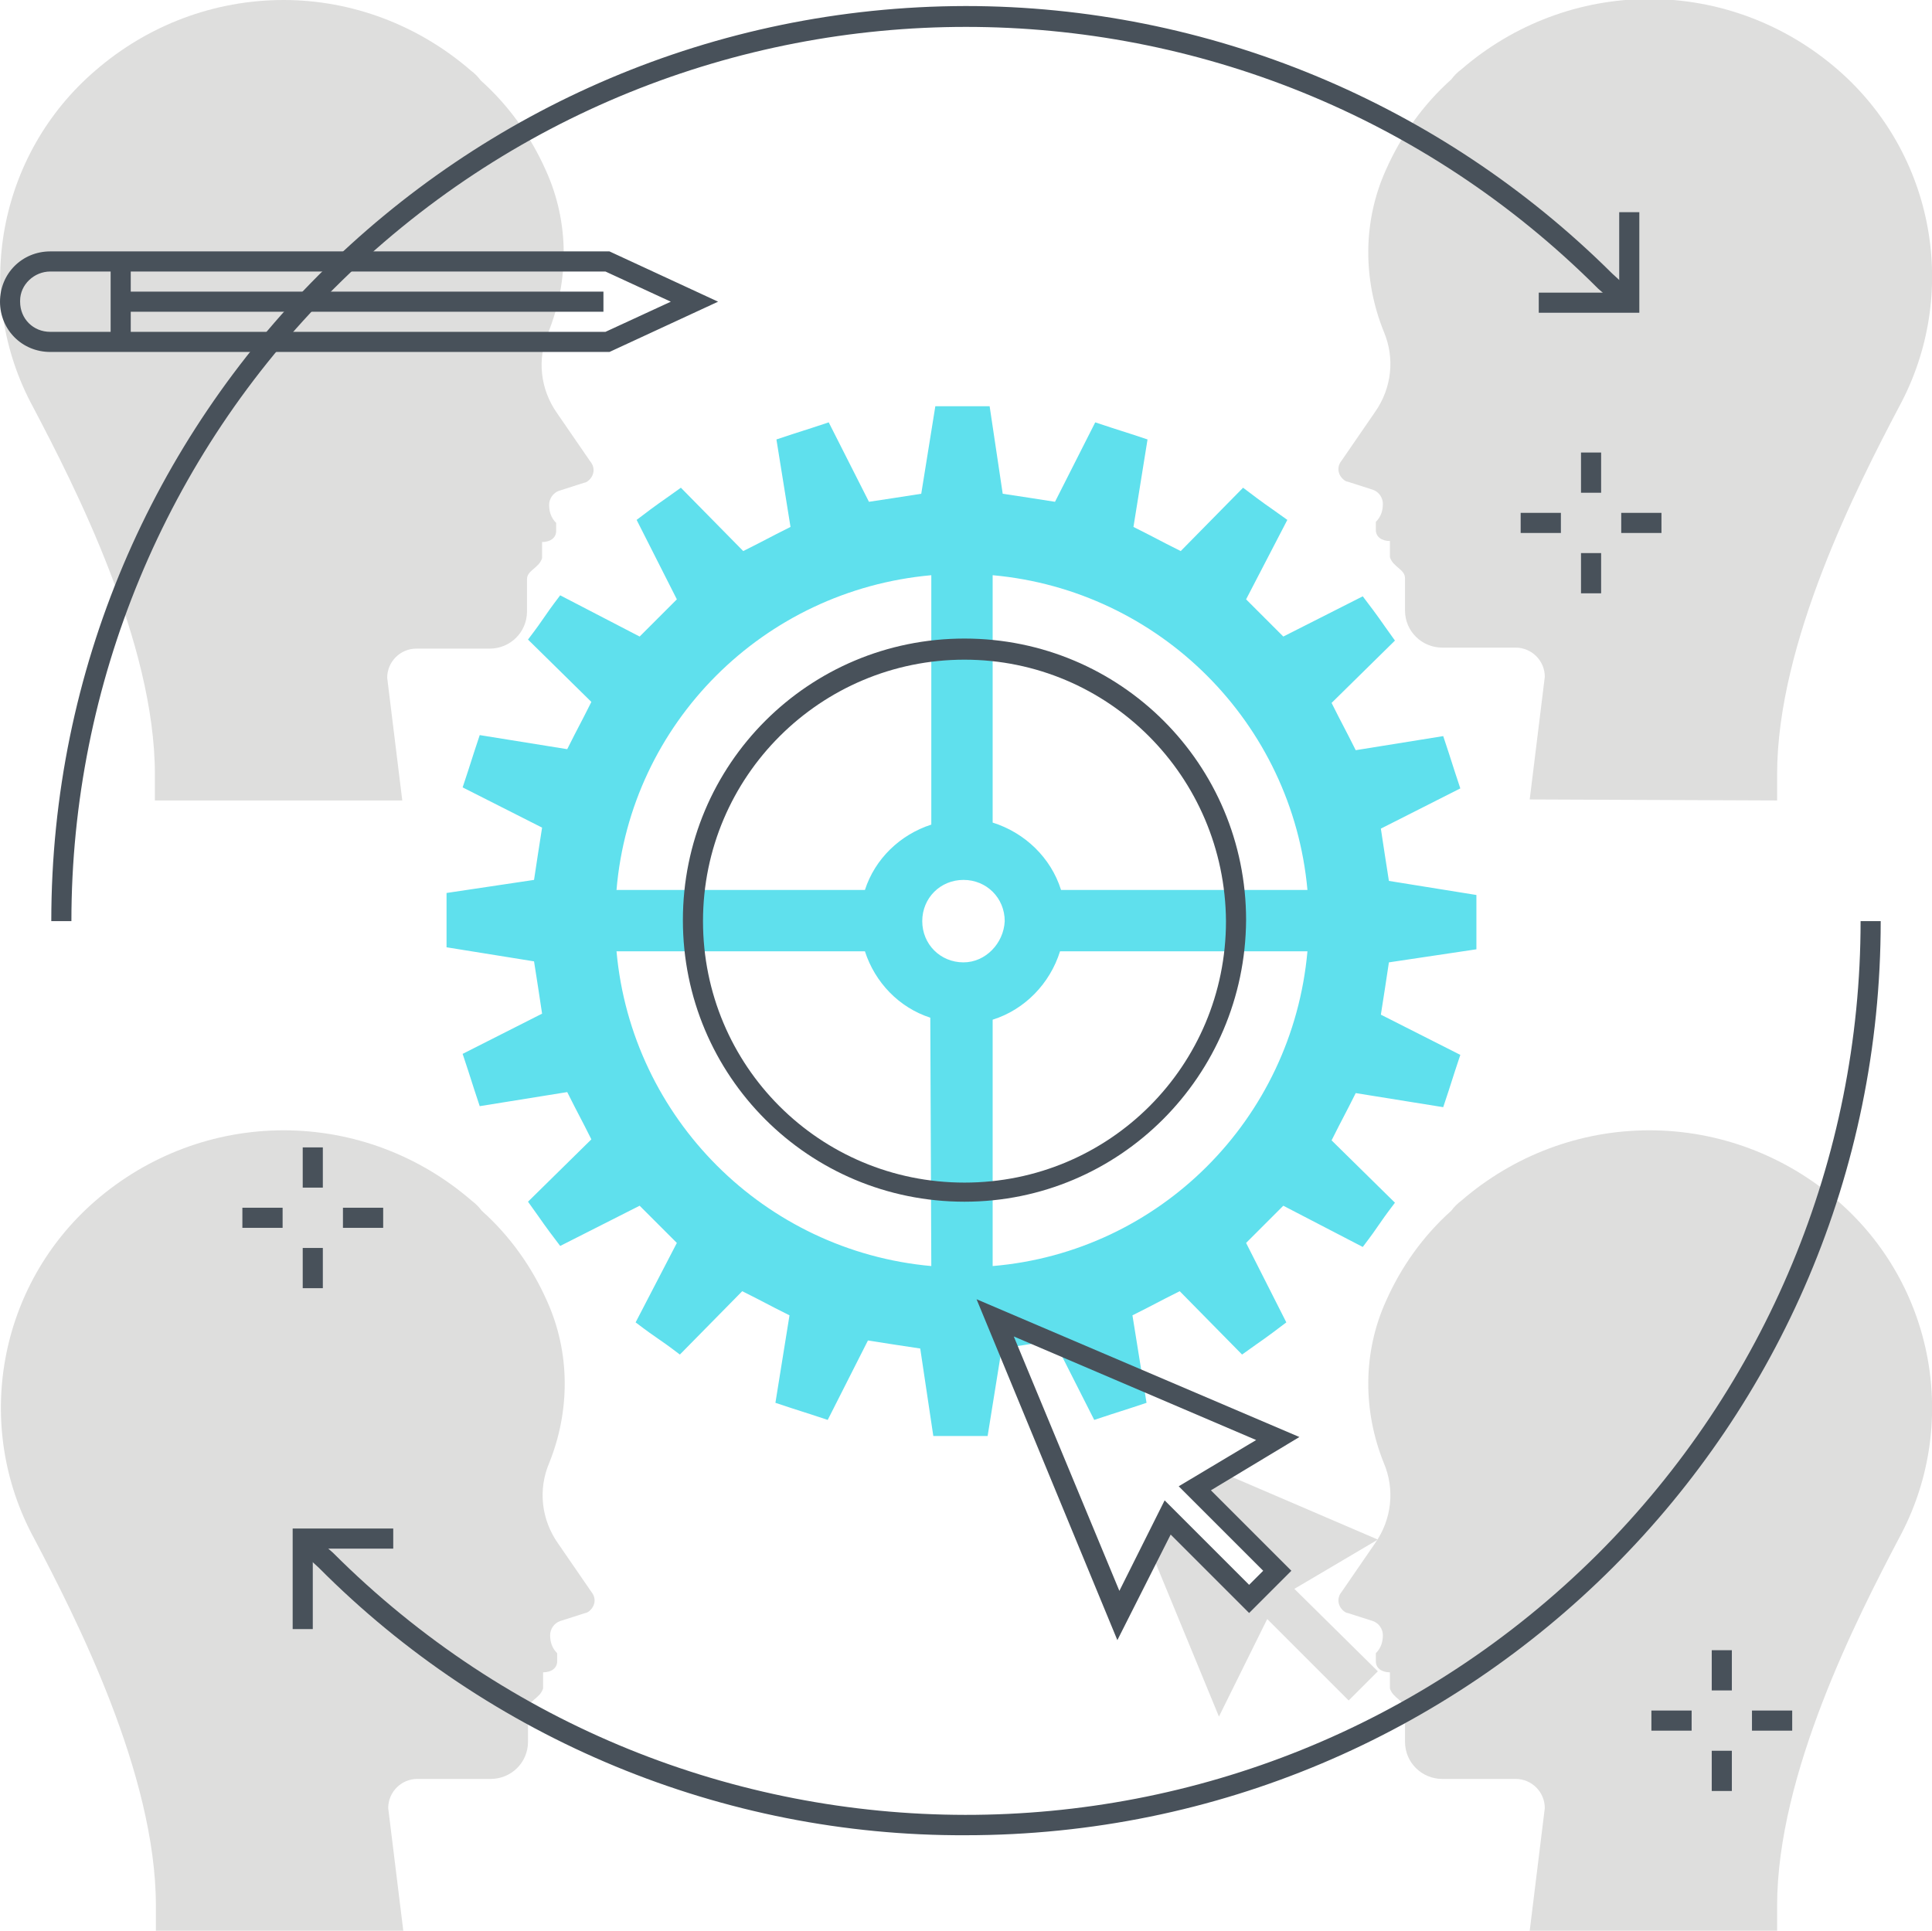 <?xml version="1.0" encoding="utf-8"?>
<!-- Generator: Adobe Illustrator 20.1.0, SVG Export Plug-In . SVG Version: 6.00 Build 0)  -->
<svg version="1.1" id="Layer_1" xmlns="http://www.w3.org/2000/svg" xmlns:xlink="http://www.w3.org/1999/xlink" x="0px" y="0px"
	 viewBox="0 0 192.1 192" style="enable-background:new 0 0 192.1 192;" xml:space="preserve">
<style type="text/css">
	.st0{fill:#5FE0ED;}
	.st1{fill:#48515A;}
	.st2{fill:#DEDEDD;}
</style>
<title>Color line, customer retenton concept illustration, icon</title>
<desc>Color line, customer retention concept illustration, icon, background and graphics. The illustration is colorful, flat, vector, pixel perfect, suitable for web and print. It is linear stokes and fills.</desc>
<g id="Layer_4">
	<g>
		<g>
			<path class="st0" d="M146.8,94.4c0-3.1,0-2.3,0-5.4l-8.7-1.4c-0.4-2.6-0.4-2.5-0.8-5.2l7.9-4c-1-3-0.7-2.2-1.7-5.2l-8.7,1.4
				c-1.2-2.4-1.2-2.3-2.4-4.7l6.3-6.2c-1.8-2.5-1.3-1.9-3.2-4.4l-7.9,4c-1.9-1.9-1.8-1.8-3.7-3.7l4.1-7.9c-2.5-1.8-1.9-1.3-4.4-3.2
				l-6.2,6.3c-2.4-1.2-2.3-1.2-4.7-2.4l1.4-8.7c-3-1-2.2-0.7-5.2-1.7l-4,7.9c-2.6-0.4-2.5-0.4-5.2-0.8l-1.3-8.7c-3.1,0-2.3,0-5.4,0
				l-1.4,8.7c-2.6,0.4-2.5,0.4-5.2,0.8l-4-7.9c-3,1-2.2,0.7-5.2,1.7l1.4,8.7c-2.4,1.2-2.3,1.2-4.7,2.4l-6.2-6.3
				c-2.5,1.8-1.9,1.3-4.4,3.2l4,7.9c-1.9,1.9-1.8,1.8-3.7,3.7l-7.9-4.1c-1.9,2.5-1.3,1.9-3.2,4.4l6.3,6.2c-1.2,2.4-1.2,2.3-2.4,4.7
				l-8.7-1.4c-1,3-0.7,2.2-1.7,5.2l7.9,4c-0.4,2.6-0.4,2.5-0.8,5.2l-8.7,1.3c0,3.1,0,2.3,0,5.4l8.7,1.4c0.4,2.6,0.4,2.5,0.8,5.2
				l-7.9,4c1,3,0.7,2.2,1.7,5.2l8.7-1.4c1.2,2.4,1.2,2.3,2.4,4.7l-6.3,6.2c1.8,2.5,1.3,1.9,3.2,4.4l7.9-4c1.9,1.9,1.8,1.8,3.7,3.7
				l-4.1,7.9c2.5,1.9,1.9,1.3,4.4,3.2l6.2-6.3c2.4,1.2,2.3,1.2,4.7,2.4l-1.4,8.7c3,1,2.2,0.7,5.2,1.7l4-7.9c2.6,0.4,2.5,0.4,5.2,0.8
				l1.3,8.7l5.4,0l1.4-8.7c2.6-0.4,2.5-0.4,5.2-0.8l4,7.9c3-1,2.2-0.7,5.2-1.7l-1.4-8.7c2.4-1.2,2.3-1.2,4.7-2.4l6.2,6.3
				c2.5-1.8,1.9-1.3,4.4-3.2l-4-7.9c1.9-1.9,1.8-1.8,3.7-3.7l7.9,4.1c1.9-2.5,1.3-1.9,3.2-4.4l-6.3-6.2c1.2-2.4,1.2-2.3,2.4-4.7
				l8.7,1.4c1-3,0.7-2.2,1.7-5.2l-7.9-4c0.4-2.6,0.4-2.5,0.8-5.2L146.8,94.4z M98.7,57.2c16.6,1.5,29.8,14.7,31.3,31.3h-24.5
				c-1-3.2-3.6-5.7-6.8-6.7V57.2z M92.6,57.2V82c-3.1,1-5.6,3.4-6.6,6.5H61.3C62.7,71.9,75.9,58.7,92.6,57.2L92.6,57.2z M92.6,125.9
				c-16.6-1.5-29.8-14.7-31.3-31.3H86c1,3.1,3.4,5.6,6.5,6.6L92.6,125.9z M95.8,95.7c-2.3,0-4.1-1.8-4.1-4.1s1.8-4.1,4.1-4.1
				c2.3,0,4.1,1.8,4.1,4.1C99.8,93.8,98,95.7,95.8,95.7L95.8,95.7z M98.7,125.9v-24.5c3.2-1,5.7-3.6,6.7-6.8H130
				C128.5,111.3,115.3,124.5,98.7,125.9L98.7,125.9z"/>
			<path class="st1" d="M95.9,119.5c-15.5,0-28-12.5-28-28s12.5-28,28-28s28,12.5,28,28C123.8,107,111.3,119.5,95.9,119.5z
				 M95.9,65.6c-14.3,0-26,11.6-26,26s11.6,26,26,26s26-11.6,26-26l0,0C121.8,77.2,110.2,65.6,95.9,65.6z"/>
		</g>
		<g>
			<path class="st2" d="M15.4,79.6V77c0-13.1-8-28.7-12.1-36.5C-2.8,29.3-0.2,15.3,9.5,7c5.2-4.5,11.8-7,18.7-7h0
				C35,0,41.6,2.5,46.8,7c0.4,0.3,0.7,0.6,1,1c-0.3-0.3-0.7-0.6-1-0.9c0.3,0.3,0.7,0.6,1,0.9c2.8,2.5,5,5.6,6.5,9
				c2.3,5.1,2.3,10.9,0.2,16.1c-1.1,2.6-0.8,5.6,0.9,8l3.3,4.8c0.5,0.6,0.4,1.4-0.2,1.9c-0.1,0.1-0.3,0.2-0.4,0.2l-2.5,0.8
				c-0.6,0.2-1,0.8-1,1.4c0,0.7,0.2,1.3,0.7,1.8v0.8c0,0.7-0.6,1.1-1.4,1.1c0,0.5,0,1.1,0,1.6c-0.3,1-1.5,1.2-1.5,2.1
				c0,0.6,0,2.2,0,3.2c0,2.1-1.7,3.7-3.7,3.7h-7.3c-1.6,0-2.9,1.3-2.9,2.9c0,0,0,0,0,0l1.5,12.2H15.4z"/>
			<path class="st2" d="M15.5,192v-2.5c0-13.1-8-28.7-12.1-36.5c-6.1-11.2-3.6-25.2,6.1-33.6c5.2-4.5,11.8-7,18.7-7h0
				c6.9,0,13.5,2.5,18.7,7c0.4,0.3,0.7,0.6,1,1c-0.3-0.3-0.7-0.6-1-0.9c0.3,0.3,0.7,0.6,1,0.9c2.8,2.5,5,5.6,6.5,9
				c2.3,5.1,2.3,10.9,0.2,16.1c-1.1,2.6-0.8,5.6,0.9,8l3.3,4.8c0.5,0.6,0.4,1.4-0.2,1.9c-0.1,0.1-0.3,0.2-0.4,0.2l-2.5,0.8
				c-0.6,0.2-1,0.8-1,1.4c0,0.7,0.2,1.3,0.7,1.8v0.8c0,0.7-0.6,1.1-1.4,1.1c0,0.5,0,1.1,0,1.6c-0.3,1-1.5,1.2-1.5,2.1
				c0,0.6,0,2.2,0,3.2c0,2.1-1.7,3.7-3.7,3.7h-7.3c-1.6,0-2.9,1.3-2.9,2.9c0,0,0,0,0,0l1.5,12.2H15.5z"/>
			<path class="st2" d="M176.7,79.6V77c0-13.1,8-28.7,12.1-36.5c6.1-11.2,3.6-25.2-6.1-33.6c-5.2-4.5-11.8-7-18.7-7h0
				c-6.9,0-13.5,2.5-18.7,7c-0.4,0.3-0.7,0.6-1,1c0.3-0.3,0.7-0.6,1-0.9c-0.3,0.3-0.7,0.6-1,0.9c-2.8,2.5-5,5.6-6.5,9
				c-2.3,5.1-2.3,10.9-0.2,16.1c1.1,2.6,0.8,5.6-0.9,8l-3.3,4.8c-0.5,0.6-0.4,1.4,0.2,1.9c0.1,0.1,0.3,0.2,0.4,0.2l2.5,0.8
				c0.6,0.2,1,0.8,1,1.4c0,0.7-0.2,1.3-0.7,1.8v0.8c0,0.7,0.6,1.1,1.4,1.1c0,0.5,0,1.1,0,1.6c0.3,1,1.5,1.2,1.5,2.1
				c0,0.6,0,2.2,0,3.2c0,2.1,1.7,3.7,3.7,3.7h7.3c1.6,0,2.9,1.3,2.9,2.9c0,0,0,0,0,0l-1.5,12.2L176.7,79.6L176.7,79.6z"/>
			<path class="st2" d="M176.7,192v-2.5c0-13.1,8-28.7,12.1-36.5c6.1-11.2,3.6-25.2-6.1-33.6c-5.2-4.5-11.8-7-18.7-7h0
				c-6.9,0-13.5,2.5-18.7,7c-0.4,0.3-0.7,0.6-1,1c0.3-0.3,0.7-0.6,1-0.9c-0.3,0.3-0.7,0.6-1,0.9c-2.8,2.5-5,5.6-6.5,9
				c-2.3,5.1-2.3,10.9-0.2,16.1c1.1,2.6,0.8,5.6-0.9,8l-3.3,4.8c-0.5,0.6-0.4,1.4,0.2,1.9c0.1,0.1,0.3,0.2,0.4,0.2l2.5,0.8
				c0.6,0.2,1,0.8,1,1.4c0,0.7-0.2,1.3-0.7,1.8v0.8c0,0.7,0.6,1.1,1.4,1.1c0,0.5,0,1.1,0,1.6c0.3,1,1.5,1.2,1.5,2.1
				c0,0.6,0,2.2,0,3.2c0,2.1,1.7,3.7,3.7,3.7h7.3c1.6,0,2.9,1.3,2.9,2.9c0,0,0,0,0,0l-1.5,12.2H176.7z"/>
		</g>
		<g>
			<path class="st1" d="M96,182.5c-24.1,0.1-47.3-9.5-64.3-26.6l-2.3-2.1l1.3-1.5l2.4,2.1c34.7,34.7,91,34.8,125.8,0.1
				c16.7-16.7,26.1-39.3,26.1-62.9h2C187,141.8,146.3,182.5,96,182.5z"/>
			<path class="st1" d="M5.1,91.6C5.1,41.4,45.8,0.7,96,0.6c24.1,0,47.2,9.6,64.3,26.6l2.3,2.1l-1.3,1.5l-2.4-2.1
				C124.2-6,67.9-6,33.2,28.7C16.5,45.3,7.1,68,7.1,91.6H5.1z"/>
		</g>
		<polygon class="st1" points="163,31.1 153,31.1 153,29.1 161,29.1 161,21.1 163,21.1 		"/>
		<polygon class="st1" points="31.1,162 29.1,162 29.1,152 39.1,152 39.1,154 31.1,154 		"/>
	</g>
	<g>
		<g>
			<rect x="30.1" y="114.1" class="st1" width="2" height="4"/>
			<rect x="30.1" y="124.1" class="st1" width="2" height="4"/>
		</g>
		<g>
			<rect x="34.1" y="120.1" class="st1" width="4" height="2"/>
			<rect x="24.1" y="120.1" class="st1" width="4" height="2"/>
		</g>
	</g>
	<g>
		<g>
			<rect x="170.2" y="164.1" class="st1" width="2" height="4"/>
			<rect x="170.2" y="174.1" class="st1" width="2" height="4"/>
		</g>
		<g>
			<rect x="174.2" y="170.1" class="st1" width="4" height="2"/>
			<rect x="164.2" y="170.1" class="st1" width="4" height="2"/>
		</g>
	</g>
	<g>
		<g>
			<rect x="157.2" y="45" class="st1" width="2" height="4"/>
			<rect x="157.2" y="55" class="st1" width="2" height="4"/>
		</g>
		<g>
			<rect x="161.2" y="51" class="st1" width="4" height="2"/>
			<rect x="151.2" y="51" class="st1" width="4" height="2"/>
		</g>
	</g>
	<polygon class="st2" points="137,153.1 121.4,146.4 118.7,148 126.9,156.2 124.1,159.1 116,150.9 114.4,154.2 121.2,170.7 126,161 
		134.1,169.1 137,166.2 128.7,158 	"/>
	<path class="st1" d="M111.1,163.1l-14-33.9l32.1,13.7l-8.8,5.3l8,8l-4.2,4.2l-7.8-7.8L111.1,163.1z M100.8,132.9l10.5,25.3l4.5-9
		l8.4,8.4l1.4-1.4l-8.4-8.4l7.7-4.6L100.8,132.9z"/>
	<g>
		<g>
			<path class="st1" d="M60.6,35H5c-2.8,0-5-2.2-5-5s2.2-5,5-5h55.6l10.8,5L60.6,35z M5,27c-1.6,0-3,1.3-3,2.9c0,0,0,0,0,0.1
				c0,1.7,1.3,3,3,3c0,0,0,0,0,0h55.2l6.5-3l-6.5-3H5z"/>
			<rect x="11" y="26" class="st1" width="2" height="8"/>
		</g>
		<rect x="12" y="29" class="st1" width="48" height="2"/>
	</g>
</g>
</svg>
